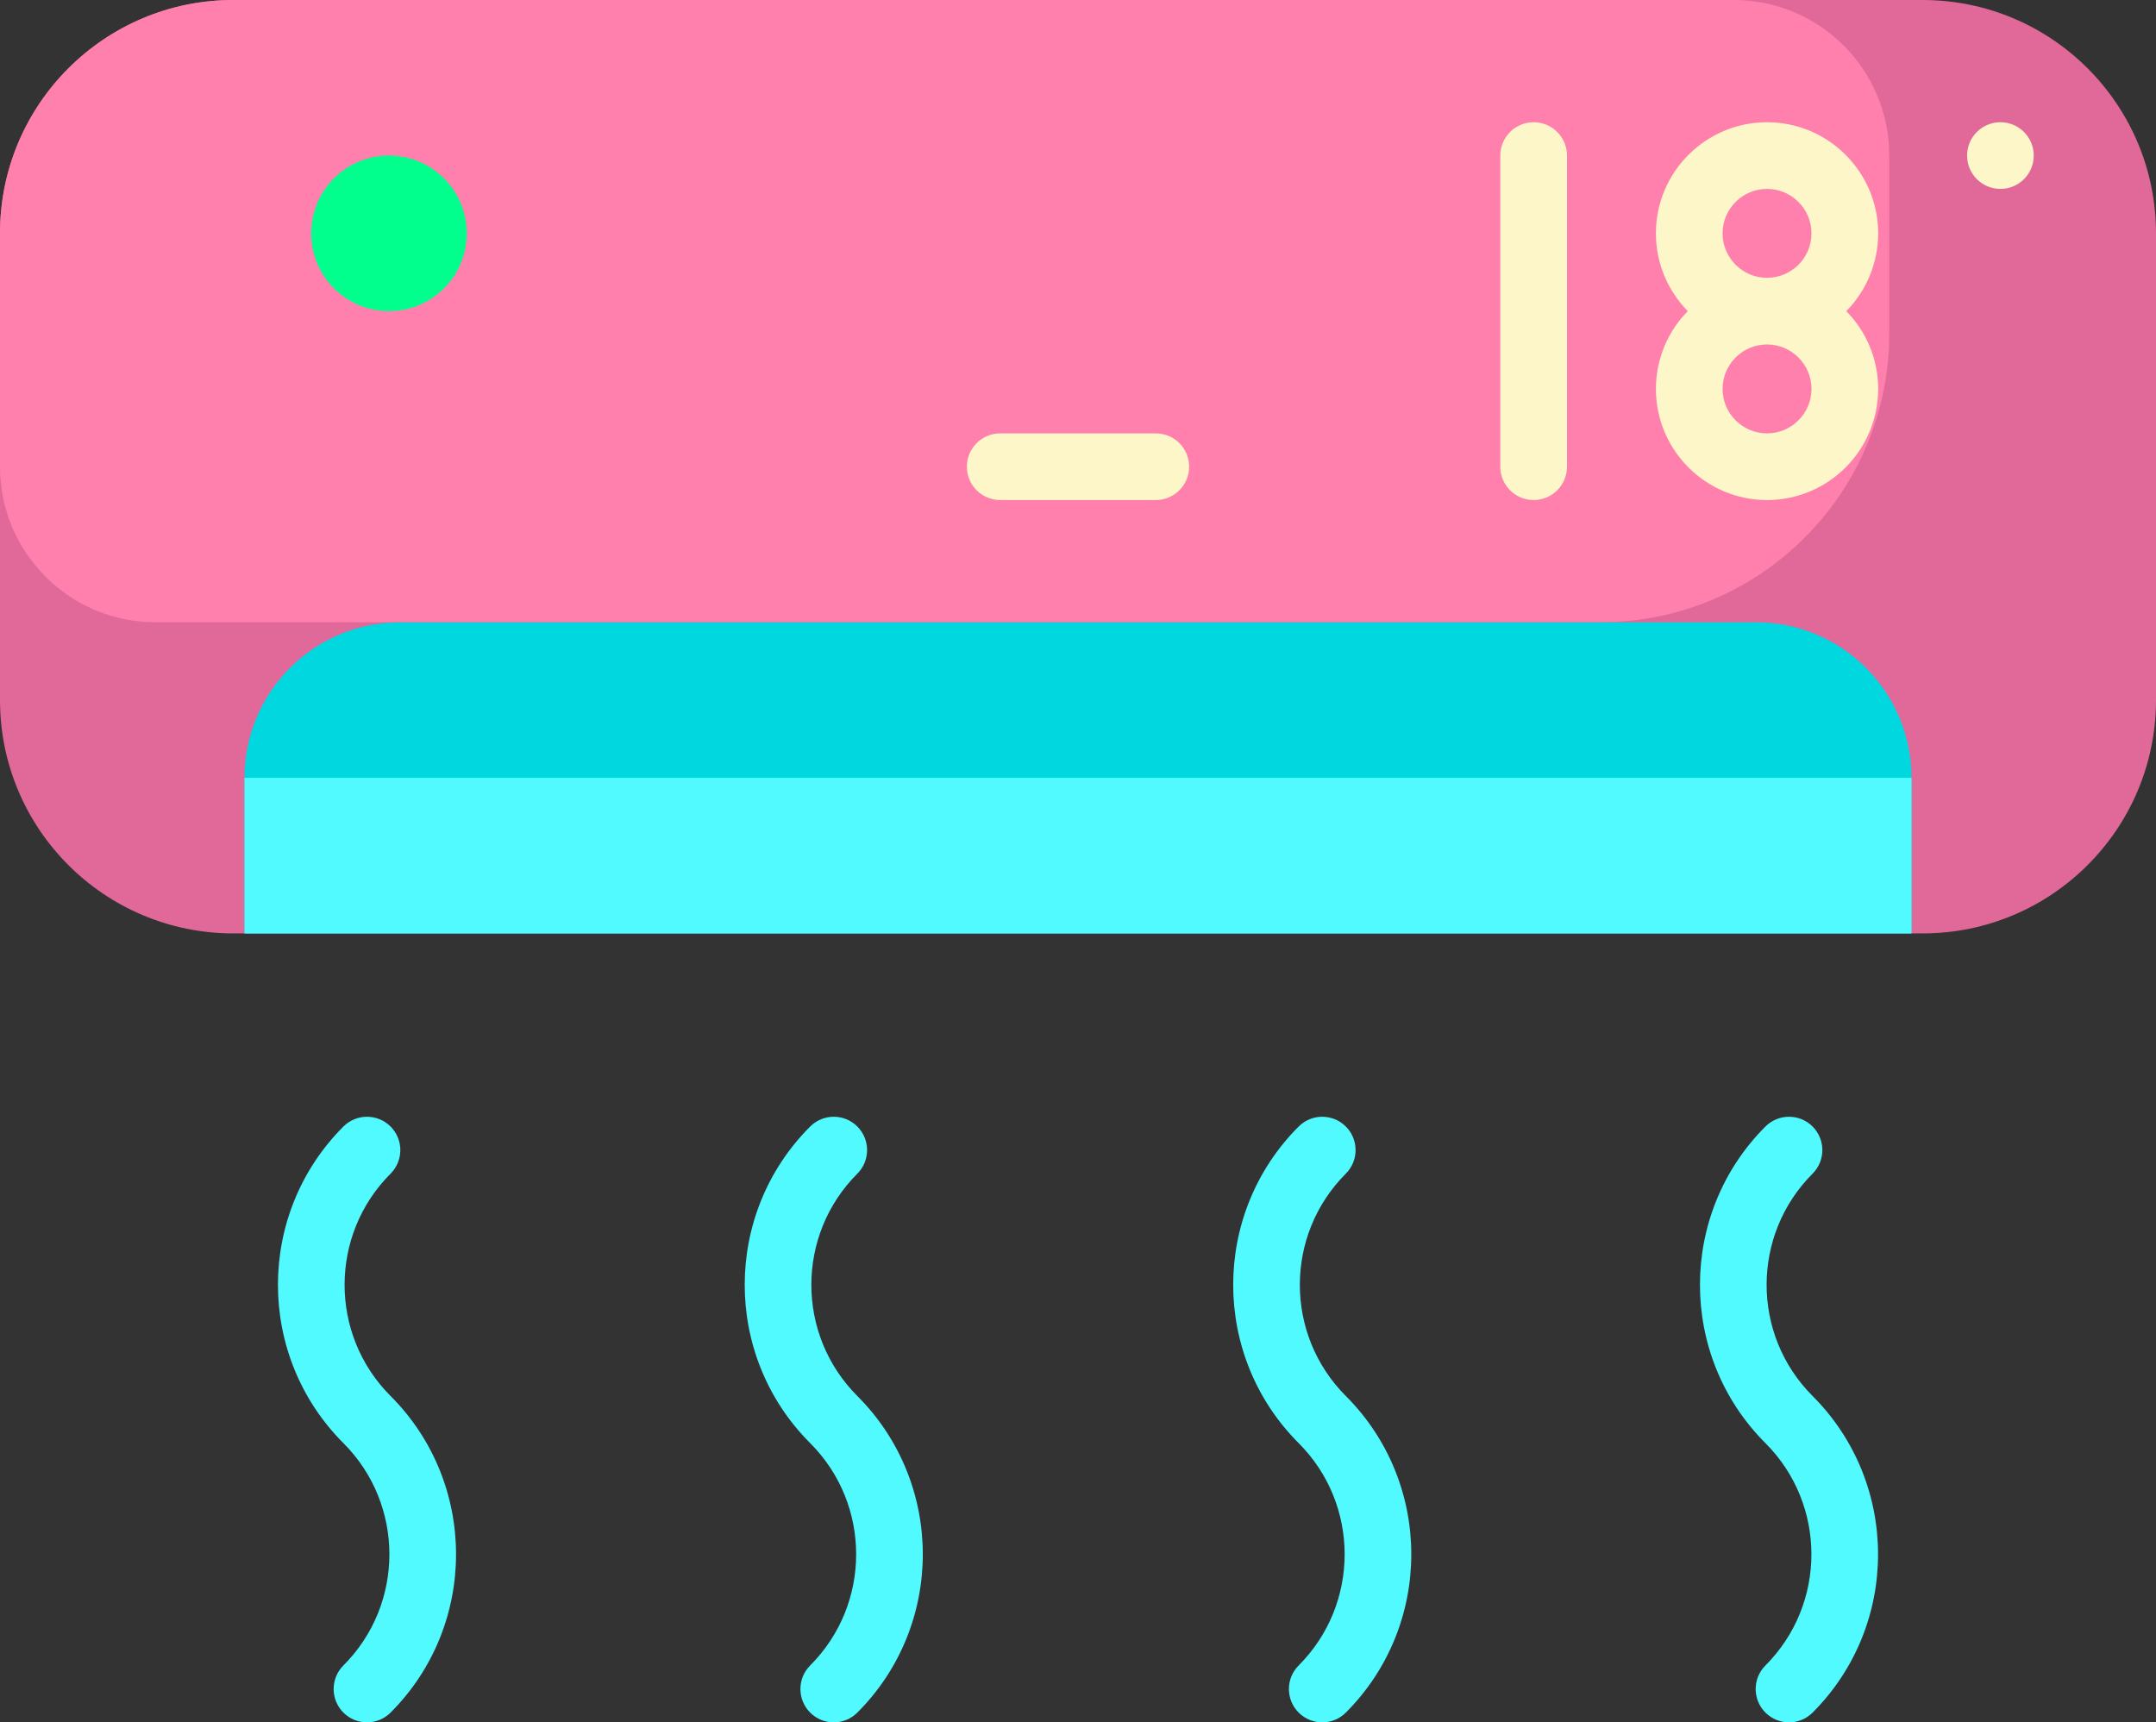 <?xml version="1.0" encoding="UTF-8"?><svg xmlns="http://www.w3.org/2000/svg" xmlns:xlink="http://www.w3.org/1999/xlink" height="387.5" preserveAspectRatio="xMidYMid meet" version="1.0" viewBox="13.5 48.5 485.0 387.5" width="485.0" zoomAndPan="magnify"><rect x="13.5" y="48.5" width="485.0" height="387.5" fill="#333333" stroke="none"/><g><g><g id="change1_1"><path d="M66,258.5h380c28.995,0,52.5-23.505,52.5-52.5V101c0-28.995-23.505-52.5-52.5-52.5H66 c-28.995,0-52.5,23.505-52.5,52.5v105C13.5,234.995,37.005,258.5,66,258.5z" fill="#E06999"/></g><g id="change2_1"><path d="M48.5,188.5h325c35.898,0,65-29.101,65-65v-40c0-19.33-15.67-35-35-35H66c-28.995,0-52.5,23.505-52.5,52.5 v52.5C13.5,172.83,29.17,188.5,48.5,188.5z" fill="#FF80AC"/></g><g id="change3_1"><path d="M408.5,188.5h-305c-19.33,0-35,15.67-35,35v35h375v-35C443.5,204.17,427.83,188.5,408.5,188.5z" fill="#00D7DF"/></g><g id="change4_1"><path d="M68.5 223.5H443.5V258.5H68.5z" fill="#51FAFF"/></g><g id="change5_1"><path d="M411,76c-13.785,0-25,11.215-25,25c0,6.809,2.739,12.987,7.169,17.5c-4.43,4.513-7.169,10.691-7.169,17.5 c0,13.785,11.215,25,25,25s25-11.215,25-25c0-6.809-2.739-12.987-7.169-17.5c4.43-4.513,7.169-10.691,7.169-17.5 C436,87.215,424.785,76,411,76z M411,91c5.514,0,10,4.486,10,10s-4.486,10-10,10s-10-4.486-10-10S405.486,91,411,91z M411,146 c-5.514,0-10-4.486-10-10s4.486-10,10-10s10,4.486,10,10S416.514,146,411,146z" fill="#FDF6C8"/></g><g id="change5_2"><path d="M358.5,76c-4.142,0-7.5,3.358-7.5,7.5v70c0,4.142,3.358,7.5,7.5,7.5s7.5-3.358,7.5-7.5v-70 C366,79.358,362.642,76,358.5,76z" fill="#FDF6C8"/></g><g id="change5_3"><circle cx="463.5" cy="83.5" fill="#FDF6C8" r="7.5"/></g><g id="change5_4"><path d="M273.5,161h-35c-4.142,0-7.5-3.358-7.5-7.5s3.358-7.5,7.5-7.5h35c4.142,0,7.5,3.358,7.5,7.5 S277.642,161,273.5,161z" fill="#FDF6C8"/></g><g id="change6_1"><circle cx="101" cy="101" fill="#00FF8D" r="17.5"/></g><g id="change4_2"><path d="M201.056,436c-1.919,0-3.839-0.732-5.303-2.197c-2.929-2.929-2.929-7.678,0-10.606 c13.79-13.79,13.79-36.229,0-50.019c-19.638-19.639-19.638-51.593,0-71.231c2.929-2.929,7.678-2.929,10.606,0 c2.929,2.929,2.929,7.677,0,10.606c-13.79,13.79-13.79,36.229,0,50.019c19.639,19.639,19.639,51.593,0,71.231 C204.895,435.268,202.975,436,201.056,436z" fill="#51FAFF"/></g><g id="change4_3"><path d="M96.056,436c-1.919,0-3.839-0.732-5.303-2.197c-2.929-2.929-2.929-7.678,0-10.606 c13.79-13.79,13.79-36.229,0-50.019c-19.638-19.639-19.638-51.593,0-71.231c2.929-2.929,7.678-2.929,10.606,0 c2.929,2.929,2.929,7.677,0,10.606c-13.79,13.79-13.79,36.229,0,50.019c19.639,19.639,19.639,51.593,0,71.231 C99.895,435.268,97.975,436,96.056,436z" fill="#51FAFF"/></g><g id="change4_4"><path d="M415.944,436c-1.919,0-3.839-0.732-5.303-2.197c-2.929-2.929-2.929-7.677,0-10.606 c13.79-13.79,13.79-36.229,0-50.019c-19.639-19.639-19.639-51.593,0-71.231c2.929-2.929,7.678-2.929,10.606,0 c2.929,2.929,2.929,7.678,0,10.606c-13.79,13.79-13.79,36.229,0,50.019c19.638,19.639,19.638,51.593,0,71.231 C419.783,435.268,417.864,436,415.944,436z" fill="#51FAFF"/></g><g id="change4_5"><path d="M310.944,436c-1.919,0-3.839-0.732-5.303-2.197c-2.929-2.929-2.929-7.677,0-10.606 c13.79-13.79,13.79-36.229,0-50.019c-19.639-19.639-19.639-51.593,0-71.231c2.929-2.929,7.678-2.929,10.606,0 c2.929,2.929,2.929,7.678,0,10.606c-13.79,13.79-13.79,36.229,0,50.019c19.638,19.639,19.638,51.593,0,71.231 C314.783,435.268,312.864,436,310.944,436z" fill="#51FAFF"/></g></g></g></svg>